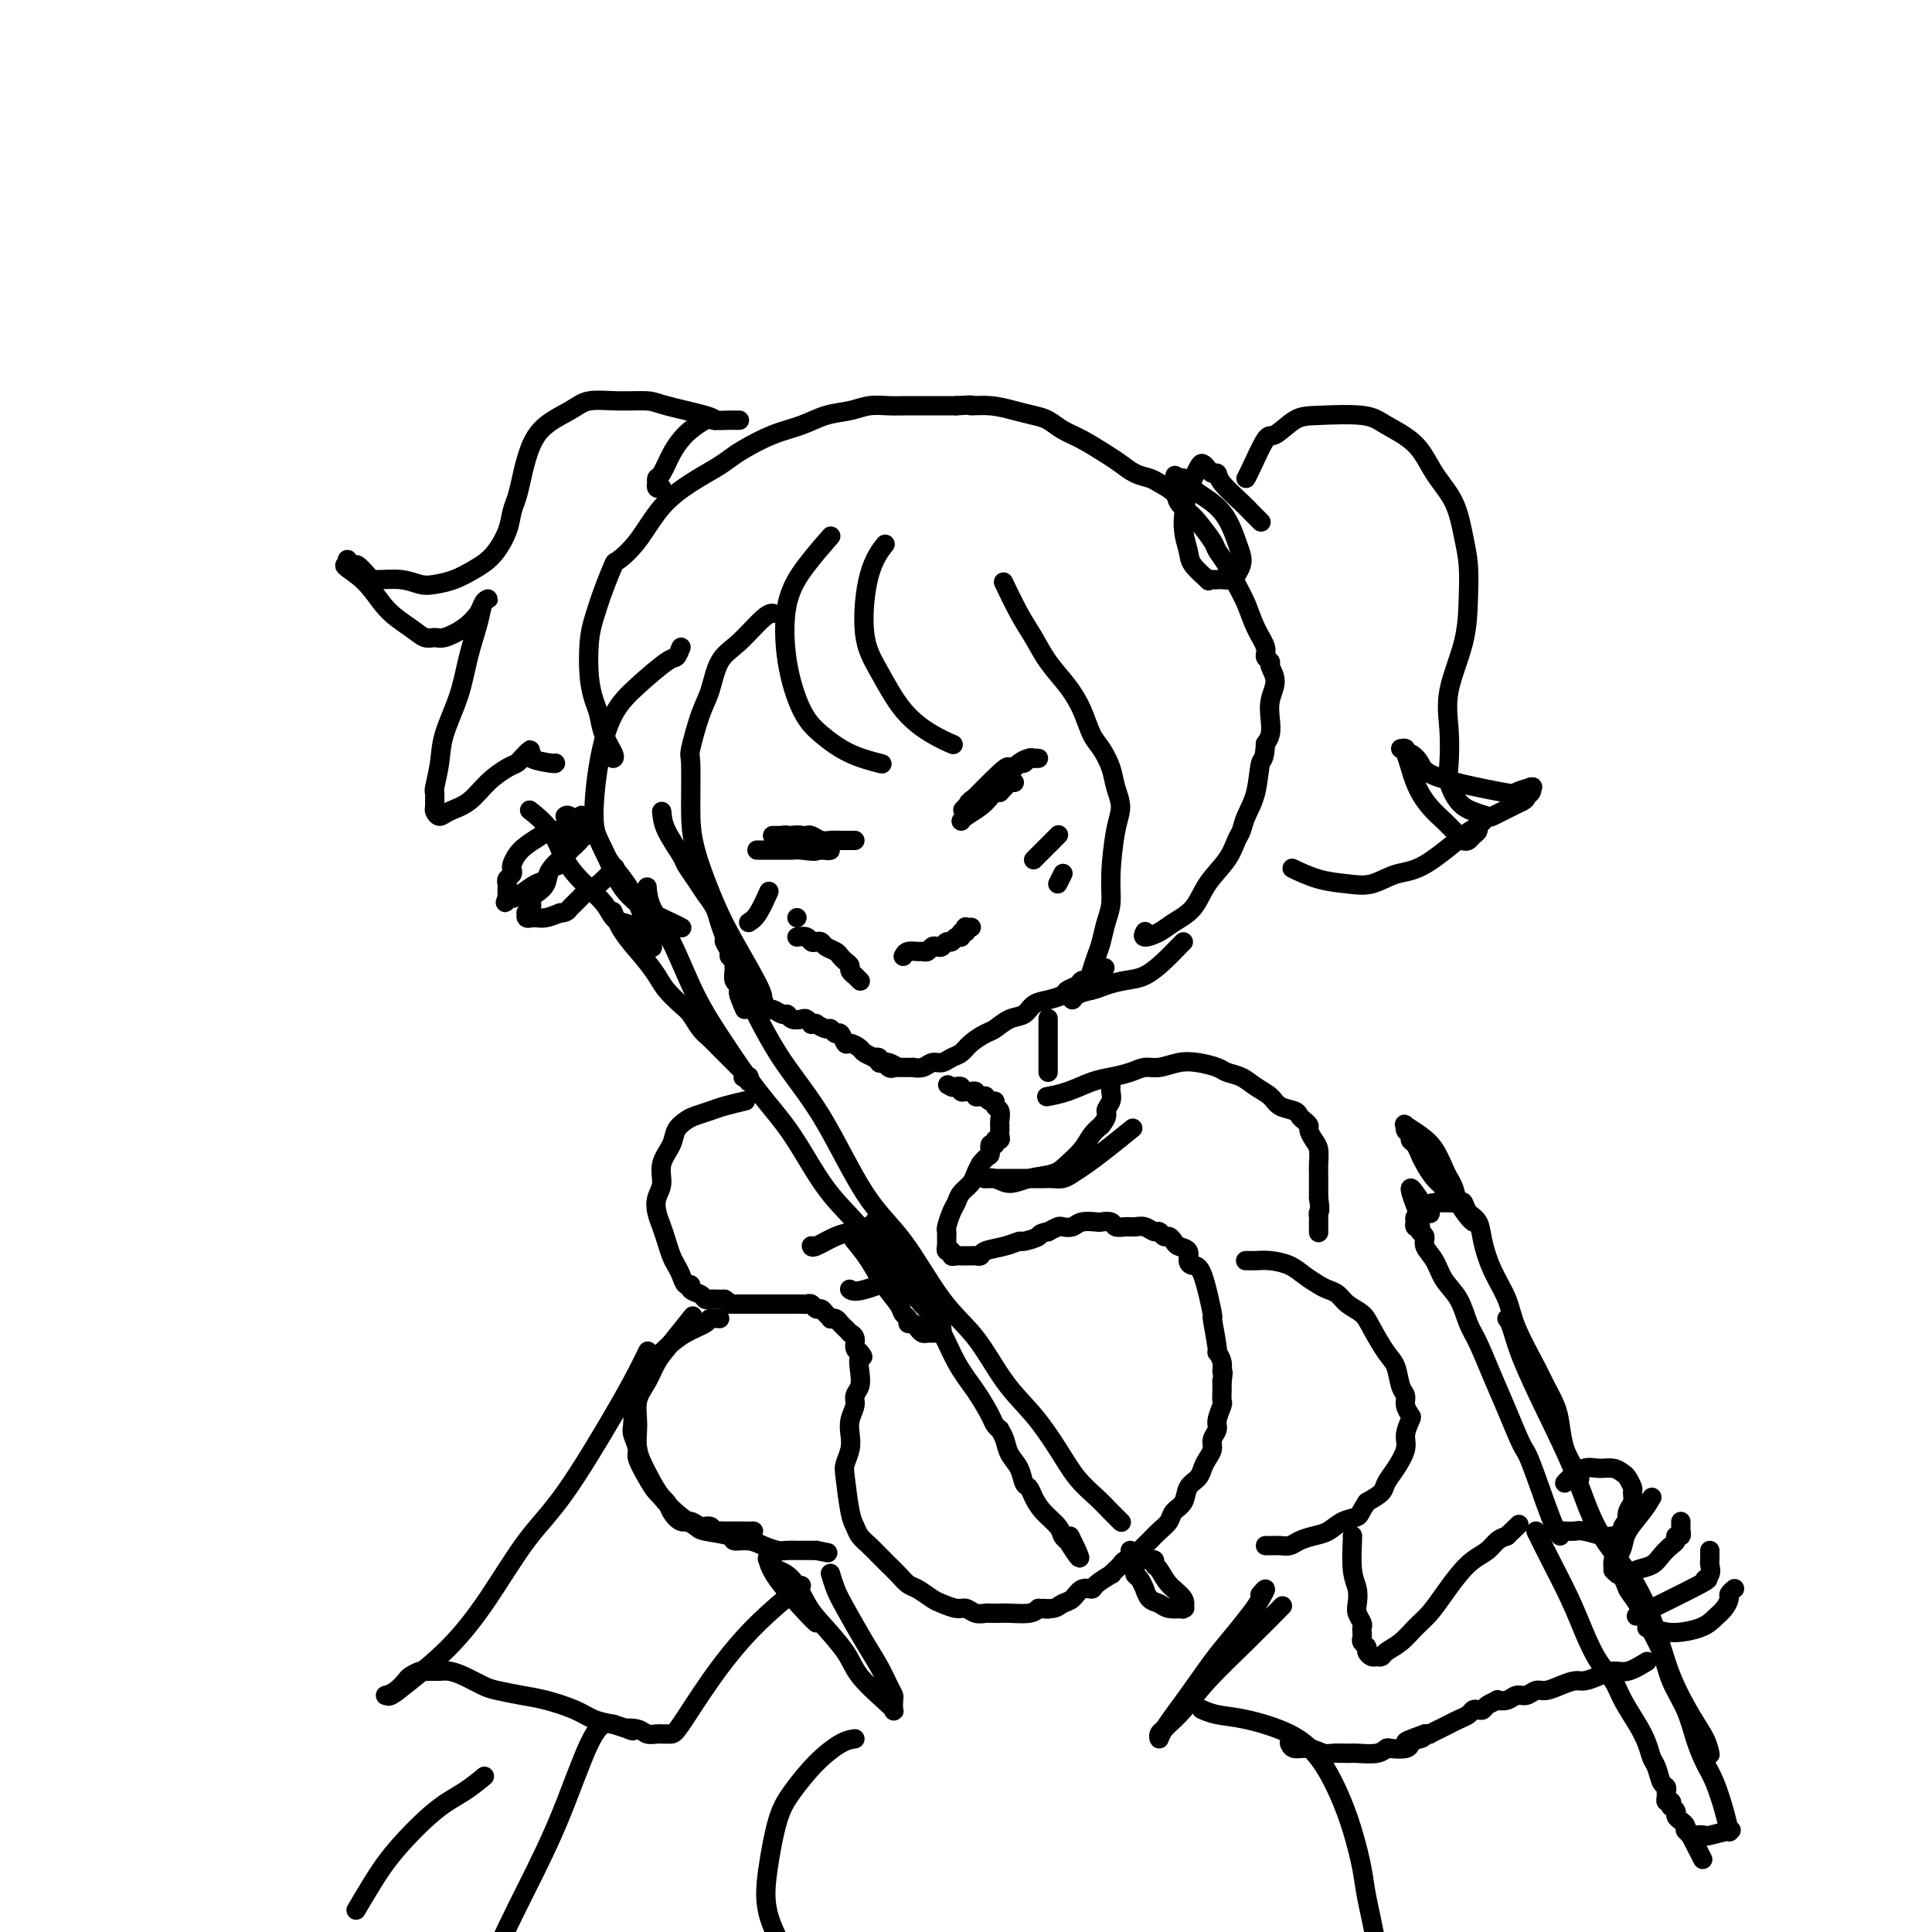 <svg viewBox='0 0 400 400' version='1.1' xmlns='http://www.w3.org/2000/svg' xmlns:xlink='http://www.w3.org/1999/xlink'><g fill='none' stroke='rgb(0,0,0)' stroke-width='4' stroke-linecap='round' stroke-linejoin='round'><path d='M137,168c0.100,1.166 0.201,2.332 1,4c0.799,1.668 2.298,3.839 3,5c0.702,1.161 0.607,1.310 1,2c0.393,0.690 1.272,1.919 2,3c0.728,1.081 1.304,2.015 2,3c0.696,0.985 1.511,2.022 2,3c0.489,0.978 0.652,1.897 1,3c0.348,1.103 0.882,2.389 1,3c0.118,0.611 -0.179,0.545 0,1c0.179,0.455 0.833,1.430 1,2c0.167,0.570 -0.152,0.734 0,1c0.152,0.266 0.777,0.634 1,1c0.223,0.366 0.046,0.729 0,1c-0.046,0.271 0.040,0.451 0,1c-0.040,0.549 -0.207,1.467 0,2c0.207,0.533 0.788,0.683 1,1c0.212,0.317 0.057,0.803 0,1c-0.057,0.197 -0.015,0.104 0,0c0.015,-0.104 0.004,-0.220 0,0c-0.004,0.220 -0.001,0.777 0,1c0.001,0.223 0.001,0.111 0,0'/><path d='M153,206c2.417,5.874 0.458,1.559 0,0c-0.458,-1.559 0.584,-0.361 1,0c0.416,0.361 0.205,-0.115 0,0c-0.205,0.115 -0.406,0.819 0,1c0.406,0.181 1.417,-0.163 2,0c0.583,0.163 0.737,0.832 1,1c0.263,0.168 0.634,-0.166 1,0c0.366,0.166 0.727,0.833 1,1c0.273,0.167 0.458,-0.165 1,0c0.542,0.165 1.440,0.828 2,1c0.560,0.172 0.781,-0.146 1,0c0.219,0.146 0.436,0.757 1,1c0.564,0.243 1.476,0.118 2,0c0.524,-0.118 0.660,-0.229 1,0c0.340,0.229 0.882,0.797 1,1c0.118,0.203 -0.190,0.039 0,0c0.190,-0.039 0.877,0.046 1,0c0.123,-0.046 -0.318,-0.225 0,0c0.318,0.225 1.395,0.853 2,1c0.605,0.147 0.738,-0.186 1,0c0.262,0.186 0.652,0.890 1,1c0.348,0.110 0.655,-0.374 1,0c0.345,0.374 0.727,1.607 1,2c0.273,0.393 0.436,-0.052 1,0c0.564,0.052 1.528,0.601 2,1c0.472,0.399 0.451,0.646 1,1c0.549,0.354 1.666,0.813 2,1c0.334,0.187 -0.117,0.102 0,0c0.117,-0.102 0.801,-0.220 1,0c0.199,0.220 -0.086,0.777 0,1c0.086,0.223 0.543,0.111 1,0'/><path d='M183,220c4.883,2.105 2.092,0.368 1,0c-1.092,-0.368 -0.485,0.633 0,1c0.485,0.367 0.848,0.098 1,0c0.152,-0.098 0.092,-0.026 0,0c-0.092,0.026 -0.216,0.007 0,0c0.216,-0.007 0.774,-0.002 1,0c0.226,0.002 0.121,0.001 0,0c-0.121,-0.001 -0.258,-0.000 0,0c0.258,0.000 0.912,0.001 1,0c0.088,-0.001 -0.391,-0.004 0,0c0.391,0.004 1.652,0.016 2,0c0.348,-0.016 -0.216,-0.060 0,0c0.216,0.060 1.213,0.224 2,0c0.787,-0.224 1.365,-0.836 2,-1c0.635,-0.164 1.329,0.121 2,0c0.671,-0.121 1.320,-0.647 2,-1c0.680,-0.353 1.392,-0.532 2,-1c0.608,-0.468 1.111,-1.223 2,-2c0.889,-0.777 2.163,-1.574 3,-2c0.837,-0.426 1.238,-0.481 2,-1c0.762,-0.519 1.886,-1.501 3,-2c1.114,-0.499 2.220,-0.515 3,-1c0.780,-0.485 1.235,-1.439 2,-2c0.765,-0.561 1.840,-0.729 3,-1c1.160,-0.271 2.405,-0.646 3,-1c0.595,-0.354 0.541,-0.686 1,-1c0.459,-0.314 1.432,-0.610 2,-1c0.568,-0.390 0.730,-0.874 1,-1c0.270,-0.126 0.649,0.107 1,0c0.351,-0.107 0.676,-0.553 1,-1'/><path d='M226,202c4.833,-2.833 2.417,-1.417 0,0'/><path d='M165,194c0.755,-0.112 1.511,-0.223 2,0c0.489,0.223 0.712,0.781 1,1c0.288,0.219 0.640,0.100 1,0c0.360,-0.100 0.726,-0.182 1,0c0.274,0.182 0.456,0.626 1,1c0.544,0.374 1.451,0.677 2,1c0.549,0.323 0.740,0.665 1,1c0.260,0.335 0.591,0.663 1,1c0.409,0.337 0.898,0.682 1,1c0.102,0.318 -0.183,0.607 0,1c0.183,0.393 0.832,0.889 1,1c0.168,0.111 -0.147,-0.162 0,0c0.147,0.162 0.756,0.761 1,1c0.244,0.239 0.122,0.120 0,0'/><path d='M187,198c0.220,-0.425 0.440,-0.850 1,-1c0.560,-0.150 1.459,-0.027 2,0c0.541,0.027 0.722,-0.044 1,0c0.278,0.044 0.652,0.204 1,0c0.348,-0.204 0.671,-0.772 1,-1c0.329,-0.228 0.665,-0.118 1,0c0.335,0.118 0.668,0.243 1,0c0.332,-0.243 0.662,-0.854 1,-1c0.338,-0.146 0.683,0.172 1,0c0.317,-0.172 0.607,-0.834 1,-1c0.393,-0.166 0.889,0.166 1,0c0.111,-0.166 -0.163,-0.829 0,-1c0.163,-0.171 0.762,0.150 1,0c0.238,-0.150 0.116,-0.772 0,-1c-0.116,-0.228 -0.227,-0.061 0,0c0.227,0.061 0.792,0.016 1,0c0.208,-0.016 0.059,-0.005 0,0c-0.059,0.005 -0.030,0.002 0,0'/><path d='M160,173c-0.004,-0.000 -0.008,-0.000 0,0c0.008,0.000 0.029,0.000 0,0c-0.029,-0.000 -0.106,-0.001 0,0c0.106,0.001 0.397,0.004 1,0c0.603,-0.004 1.519,-0.015 2,0c0.481,0.015 0.529,0.057 1,0c0.471,-0.057 1.367,-0.211 2,0c0.633,0.211 1.005,0.789 1,1c-0.005,0.211 -0.386,0.057 0,0c0.386,-0.057 1.539,-0.016 2,0c0.461,0.016 0.231,0.008 0,0'/><path d='M200,167c0.014,-0.015 0.028,-0.029 0,0c-0.028,0.029 -0.099,0.102 0,0c0.099,-0.102 0.369,-0.380 0,0c-0.369,0.380 -1.378,1.418 0,0c1.378,-1.418 5.143,-5.293 7,-7c1.857,-1.707 1.807,-1.246 2,-1c0.193,0.246 0.630,0.276 1,0c0.370,-0.276 0.672,-0.859 1,-1c0.328,-0.141 0.681,0.158 1,0c0.319,-0.158 0.604,-0.774 1,-1c0.396,-0.226 0.903,-0.061 1,0c0.097,0.061 -0.214,0.018 0,0c0.214,-0.018 0.955,-0.012 1,0c0.045,0.012 -0.607,0.031 -1,0c-0.393,-0.031 -0.529,-0.110 -1,0c-0.471,0.110 -1.278,0.411 -2,1c-0.722,0.589 -1.359,1.467 -2,2c-0.641,0.533 -1.285,0.720 -2,1c-0.715,0.280 -1.501,0.652 -2,1c-0.499,0.348 -0.711,0.671 -1,1c-0.289,0.329 -0.654,0.666 -1,1c-0.346,0.334 -0.673,0.667 -1,1'/><path d='M202,165c-1.944,1.404 -1.305,0.912 -1,1c0.305,0.088 0.274,0.754 0,1c-0.274,0.246 -0.793,0.070 -1,0c-0.207,-0.070 -0.104,-0.035 0,0'/><path d='M177,174c-0.244,-0.002 -0.489,-0.004 -1,0c-0.511,0.004 -1.289,0.015 -2,0c-0.711,-0.015 -1.356,-0.057 -2,0c-0.644,0.057 -1.287,0.211 -2,0c-0.713,-0.211 -1.495,-0.789 -2,-1c-0.505,-0.211 -0.731,-0.057 -1,0c-0.269,0.057 -0.579,0.015 -1,0c-0.421,-0.015 -0.954,-0.004 -1,0c-0.046,0.004 0.393,0.001 0,0c-0.393,-0.001 -1.619,-0.001 -2,0c-0.381,0.001 0.081,0.004 0,0c-0.081,-0.004 -0.706,-0.016 -1,0c-0.294,0.016 -0.258,0.061 0,0c0.258,-0.061 0.737,-0.226 1,0c0.263,0.226 0.309,0.844 1,1c0.691,0.156 2.026,-0.151 3,0c0.974,0.151 1.586,0.758 2,1c0.414,0.242 0.628,0.117 1,0c0.372,-0.117 0.900,-0.228 1,0c0.100,0.228 -0.227,0.793 0,1c0.227,0.207 1.009,0.055 1,0c-0.009,-0.055 -0.810,-0.015 -1,0c-0.190,0.015 0.231,0.004 0,0c-0.231,-0.004 -1.116,-0.002 -2,0'/><path d='M169,176c0.343,0.464 -1.800,0.124 -3,0c-1.200,-0.124 -1.456,-0.033 -2,0c-0.544,0.033 -1.375,0.009 -2,0c-0.625,-0.009 -1.044,-0.002 -2,0c-0.956,0.002 -2.450,0.001 -3,0c-0.550,-0.001 -0.157,-0.000 0,0c0.157,0.000 0.079,0.000 0,0'/><path d='M199,170c0.138,-0.249 0.276,-0.498 1,-1c0.724,-0.502 2.036,-1.258 3,-2c0.964,-0.742 1.582,-1.469 2,-2c0.418,-0.531 0.637,-0.864 1,-1c0.363,-0.136 0.872,-0.075 1,0c0.128,0.075 -0.123,0.164 0,0c0.123,-0.164 0.621,-0.580 1,-1c0.379,-0.420 0.641,-0.844 1,-1c0.359,-0.156 0.817,-0.045 1,0c0.183,0.045 0.092,0.022 0,0'/><path d='M214,178c1.044,-1.044 2.089,-2.089 3,-3c0.911,-0.911 1.689,-1.689 2,-2c0.311,-0.311 0.156,-0.156 0,0'/><path d='M219,183c0.417,-0.833 0.833,-1.667 1,-2c0.167,-0.333 0.083,-0.167 0,0'/><path d='M155,191c0.622,-0.400 1.244,-0.800 2,-2c0.756,-1.200 1.644,-3.200 2,-4c0.356,-0.800 0.178,-0.400 0,0'/><path d='M165,190c0.000,0.000 0.000,0.000 0,0c0.000,0.000 0.000,0.000 0,0'/><path d='M141,134c-0.343,0.850 -0.687,1.701 -1,2c-0.313,0.299 -0.597,0.047 -2,1c-1.403,0.953 -3.926,3.111 -6,5c-2.074,1.889 -3.698,3.509 -5,6c-1.302,2.491 -2.281,5.854 -3,10c-0.719,4.146 -1.178,9.075 -1,12c0.178,2.925 0.994,3.845 2,6c1.006,2.155 2.203,5.544 4,8c1.797,2.456 4.193,3.978 6,5c1.807,1.022 3.025,1.544 4,2c0.975,0.456 1.707,0.844 2,1c0.293,0.156 0.146,0.078 0,0'/><path d='M159,209c-0.437,-0.734 -0.873,-1.467 -1,-2c-0.127,-0.533 0.057,-0.864 -1,-3c-1.057,-2.136 -3.355,-6.075 -5,-9c-1.645,-2.925 -2.639,-4.834 -4,-8c-1.361,-3.166 -3.091,-7.589 -4,-11c-0.909,-3.411 -0.998,-5.810 -1,-9c-0.002,-3.190 0.081,-7.172 0,-9c-0.081,-1.828 -0.326,-1.501 0,-3c0.326,-1.499 1.225,-4.822 2,-7c0.775,-2.178 1.427,-3.211 2,-5c0.573,-1.789 1.068,-4.336 2,-6c0.932,-1.664 2.301,-2.446 4,-4c1.699,-1.554 3.727,-3.880 5,-5c1.273,-1.120 1.792,-1.034 2,-1c0.208,0.034 0.104,0.017 0,0'/><path d='M172,111c-1.679,1.922 -3.357,3.843 -5,6c-1.643,2.157 -3.250,4.549 -4,8c-0.750,3.451 -0.641,7.962 0,12c0.641,4.038 1.815,7.604 3,10c1.185,2.396 2.379,3.622 4,5c1.621,1.378 3.667,2.910 6,4c2.333,1.090 4.952,1.740 6,2c1.048,0.260 0.524,0.130 0,0'/><path d='M183,113c0.021,-0.026 0.042,-0.052 0,0c-0.042,0.052 -0.147,0.184 0,0c0.147,-0.184 0.547,-0.682 0,0c-0.547,0.682 -2.041,2.546 -3,6c-0.959,3.454 -1.384,8.498 -1,12c0.384,3.502 1.578,5.460 3,8c1.422,2.540 3.072,5.660 5,8c1.928,2.340 4.135,3.899 6,5c1.865,1.101 3.390,1.743 4,2c0.610,0.257 0.305,0.128 0,0'/><path d='M208,121c0.005,0.011 0.010,0.022 0,0c-0.010,-0.022 -0.036,-0.075 0,0c0.036,0.075 0.133,0.280 0,0c-0.133,-0.280 -0.496,-1.045 0,0c0.496,1.045 1.852,3.898 3,6c1.148,2.102 2.089,3.452 3,5c0.911,1.548 1.791,3.295 3,5c1.209,1.705 2.748,3.369 4,5c1.252,1.631 2.219,3.230 3,5c0.781,1.770 1.377,3.712 2,5c0.623,1.288 1.275,1.922 2,3c0.725,1.078 1.525,2.601 2,4c0.475,1.399 0.626,2.674 1,4c0.374,1.326 0.973,2.703 1,4c0.027,1.297 -0.518,2.514 -1,5c-0.482,2.486 -0.903,6.240 -1,9c-0.097,2.760 0.128,4.525 0,6c-0.128,1.475 -0.610,2.660 -1,4c-0.390,1.340 -0.687,2.835 -1,4c-0.313,1.165 -0.643,2.001 -1,3c-0.357,0.999 -0.740,2.161 -1,3c-0.260,0.839 -0.396,1.354 -1,2c-0.604,0.646 -1.677,1.424 -2,2c-0.323,0.576 0.104,0.950 0,1c-0.104,0.050 -0.739,-0.224 -1,0c-0.261,0.224 -0.147,0.945 0,1c0.147,0.055 0.328,-0.556 1,-1c0.672,-0.444 1.836,-0.722 3,-1'/><path d='M226,205c0.952,-0.172 1.831,-0.603 3,-1c1.169,-0.397 2.629,-0.762 4,-1c1.371,-0.238 2.655,-0.351 4,-1c1.345,-0.649 2.752,-1.834 4,-3c1.248,-1.166 2.336,-2.314 3,-3c0.664,-0.686 0.904,-0.910 1,-1c0.096,-0.090 0.048,-0.045 0,0'/><path d='M127,157c0.015,-0.005 0.029,-0.011 0,0c-0.029,0.011 -0.102,0.037 0,0c0.102,-0.037 0.377,-0.138 0,-1c-0.377,-0.862 -1.408,-2.484 -2,-4c-0.592,-1.516 -0.745,-2.924 -1,-4c-0.255,-1.076 -0.613,-1.819 -1,-3c-0.387,-1.181 -0.804,-2.800 -1,-5c-0.196,-2.200 -0.171,-4.979 0,-7c0.171,-2.021 0.488,-3.283 1,-5c0.512,-1.717 1.219,-3.890 2,-6c0.781,-2.110 1.635,-4.157 2,-5c0.365,-0.843 0.240,-0.480 1,-1c0.760,-0.520 2.406,-1.921 4,-4c1.594,-2.079 3.138,-4.835 5,-7c1.862,-2.165 4.044,-3.739 6,-5c1.956,-1.261 3.688,-2.210 5,-3c1.312,-0.790 2.205,-1.420 3,-2c0.795,-0.580 1.493,-1.111 3,-2c1.507,-0.889 3.823,-2.137 6,-3c2.177,-0.863 4.213,-1.342 6,-2c1.787,-0.658 3.324,-1.497 5,-2c1.676,-0.503 3.491,-0.671 5,-1c1.509,-0.329 2.711,-0.820 4,-1c1.289,-0.180 2.666,-0.048 4,0c1.334,0.048 2.626,0.013 4,0c1.374,-0.013 2.832,-0.003 4,0c1.168,0.003 2.048,0.001 3,0c0.952,-0.001 1.976,-0.000 3,0'/><path d='M198,84c4.680,-0.297 2.881,-0.039 3,0c0.119,0.039 2.156,-0.141 4,0c1.844,0.141 3.496,0.603 5,1c1.504,0.397 2.861,0.729 4,1c1.139,0.271 2.062,0.481 3,1c0.938,0.519 1.892,1.347 3,2c1.108,0.653 2.370,1.131 4,2c1.630,0.869 3.629,2.130 5,3c1.371,0.870 2.115,1.349 3,2c0.885,0.651 1.910,1.472 3,2c1.090,0.528 2.246,0.761 3,1c0.754,0.239 1.107,0.485 2,1c0.893,0.515 2.327,1.300 3,2c0.673,0.700 0.585,1.313 1,2c0.415,0.687 1.333,1.446 2,2c0.667,0.554 1.085,0.903 2,2c0.915,1.097 2.328,2.942 3,4c0.672,1.058 0.602,1.328 1,2c0.398,0.672 1.263,1.745 2,3c0.737,1.255 1.345,2.693 2,4c0.655,1.307 1.357,2.483 2,4c0.643,1.517 1.229,3.375 2,5c0.771,1.625 1.728,3.018 2,4c0.272,0.982 -0.141,1.553 0,2c0.141,0.447 0.836,0.769 1,1c0.164,0.231 -0.204,0.369 0,1c0.204,0.631 0.980,1.755 1,3c0.020,1.245 -0.716,2.612 -1,4c-0.284,1.388 -0.115,2.797 0,4c0.115,1.203 0.176,2.201 0,3c-0.176,0.799 -0.588,1.400 -1,2'/><path d='M262,154c-0.195,3.706 -0.682,2.969 -1,4c-0.318,1.031 -0.468,3.828 -1,6c-0.532,2.172 -1.448,3.717 -2,5c-0.552,1.283 -0.740,2.304 -1,3c-0.260,0.696 -0.590,1.068 -1,2c-0.410,0.932 -0.899,2.424 -2,4c-1.101,1.576 -2.814,3.236 -4,5c-1.186,1.764 -1.845,3.632 -3,5c-1.155,1.368 -2.807,2.237 -4,3c-1.193,0.763 -1.928,1.421 -3,2c-1.072,0.579 -2.481,1.079 -3,1c-0.519,-0.079 -0.148,-0.737 0,-1c0.148,-0.263 0.074,-0.132 0,0'/><path d='M261,108c0.007,0.007 0.013,0.013 0,0c-0.013,-0.013 -0.046,-0.046 0,0c0.046,0.046 0.170,0.171 0,0c-0.170,-0.171 -0.633,-0.638 -1,-1c-0.367,-0.362 -0.637,-0.618 -1,-1c-0.363,-0.382 -0.818,-0.890 -2,-2c-1.182,-1.110 -3.090,-2.823 -4,-4c-0.910,-1.177 -0.820,-1.818 -1,-2c-0.180,-0.182 -0.629,0.094 -1,0c-0.371,-0.094 -0.664,-0.557 -1,-1c-0.336,-0.443 -0.713,-0.866 -1,-1c-0.287,-0.134 -0.483,0.021 -1,1c-0.517,0.979 -1.357,2.781 -2,5c-0.643,2.219 -1.091,4.854 -1,7c0.091,2.146 0.721,3.805 1,5c0.279,1.195 0.208,1.928 1,3c0.792,1.072 2.449,2.483 3,3c0.551,0.517 -0.003,0.139 0,0c0.003,-0.139 0.564,-0.039 1,0c0.436,0.039 0.747,0.019 1,0c0.253,-0.019 0.446,-0.035 1,0c0.554,0.035 1.467,0.122 2,0c0.533,-0.122 0.686,-0.454 1,-1c0.314,-0.546 0.789,-1.304 1,-2c0.211,-0.696 0.159,-1.328 0,-2c-0.159,-0.672 -0.424,-1.385 -1,-3c-0.576,-1.615 -1.464,-4.132 -3,-6c-1.536,-1.868 -3.721,-3.088 -5,-4c-1.279,-0.912 -1.652,-1.515 -2,-2c-0.348,-0.485 -0.671,-0.853 -1,-1c-0.329,-0.147 -0.665,-0.074 -1,0'/><path d='M244,99c-1.400,-1.089 -0.400,-0.311 0,0c0.400,0.311 0.200,0.156 0,0'/><path d='M258,99c-0.002,0.003 -0.005,0.007 0,0c0.005,-0.007 0.016,-0.023 0,0c-0.016,0.023 -0.059,0.087 0,0c0.059,-0.087 0.219,-0.324 1,-2c0.781,-1.676 2.183,-4.790 3,-6c0.817,-1.210 1.048,-0.516 2,-1c0.952,-0.484 2.625,-2.148 4,-3c1.375,-0.852 2.453,-0.893 5,-1c2.547,-0.107 6.562,-0.278 9,0c2.438,0.278 3.297,1.007 5,2c1.703,0.993 4.250,2.252 6,4c1.750,1.748 2.704,3.987 4,6c1.296,2.013 2.935,3.801 4,6c1.065,2.199 1.556,4.809 2,7c0.444,2.191 0.841,3.962 1,6c0.159,2.038 0.082,4.341 0,7c-0.082,2.659 -0.167,5.673 -1,9c-0.833,3.327 -2.414,6.968 -3,10c-0.586,3.032 -0.177,5.456 0,8c0.177,2.544 0.121,5.207 0,7c-0.121,1.793 -0.307,2.716 0,4c0.307,1.284 1.107,2.930 2,4c0.893,1.070 1.877,1.566 3,2c1.123,0.434 2.384,0.807 3,1c0.616,0.193 0.588,0.206 1,0c0.412,-0.206 1.265,-0.632 2,-1c0.735,-0.368 1.353,-0.676 2,-1c0.647,-0.324 1.324,-0.662 2,-1'/><path d='M315,166c1.250,-0.646 0.874,-0.763 1,-1c0.126,-0.237 0.754,-0.596 1,-1c0.246,-0.404 0.109,-0.852 0,-1c-0.109,-0.148 -0.190,0.004 0,0c0.190,-0.004 0.651,-0.164 0,0c-0.651,0.164 -2.416,0.653 -3,1c-0.584,0.347 0.011,0.553 -3,0c-3.011,-0.553 -9.629,-1.865 -13,-3c-3.371,-1.135 -3.496,-2.094 -4,-3c-0.504,-0.906 -1.386,-1.761 -2,-2c-0.614,-0.239 -0.958,0.136 -1,0c-0.042,-0.136 0.218,-0.784 0,-1c-0.218,-0.216 -0.914,0.000 -1,0c-0.086,-0.000 0.439,-0.218 1,1c0.561,1.218 1.158,3.870 2,6c0.842,2.130 1.927,3.737 3,5c1.073,1.263 2.133,2.182 3,3c0.867,0.818 1.541,1.537 2,2c0.459,0.463 0.701,0.671 1,1c0.299,0.329 0.653,0.779 1,1c0.347,0.221 0.685,0.213 1,0c0.315,-0.213 0.607,-0.632 1,-1c0.393,-0.368 0.889,-0.686 1,-1c0.111,-0.314 -0.162,-0.623 0,-1c0.162,-0.377 0.761,-0.822 1,-1c0.239,-0.178 0.120,-0.089 0,0'/><path d='M307,170c0.466,-0.423 -0.370,0.521 -1,1c-0.630,0.479 -1.055,0.493 -3,2c-1.945,1.507 -5.411,4.507 -8,6c-2.589,1.493 -4.302,1.478 -6,2c-1.698,0.522 -3.380,1.579 -5,2c-1.620,0.421 -3.176,0.206 -5,0c-1.824,-0.206 -3.914,-0.402 -6,-1c-2.086,-0.598 -4.167,-1.600 -5,-2c-0.833,-0.400 -0.416,-0.200 0,0'/><path d='M153,87c0.007,-0.000 0.015,-0.000 0,0c-0.015,0.000 -0.052,0.000 0,0c0.052,-0.000 0.195,-0.002 0,0c-0.195,0.002 -0.727,0.007 -1,0c-0.273,-0.007 -0.286,-0.024 -1,0c-0.714,0.024 -2.131,0.091 -3,0c-0.869,-0.091 -1.192,-0.339 -2,0c-0.808,0.339 -2.101,1.267 -3,2c-0.899,0.733 -1.404,1.272 -2,2c-0.596,0.728 -1.284,1.644 -2,3c-0.716,1.356 -1.461,3.152 -2,4c-0.539,0.848 -0.873,0.749 -1,1c-0.127,0.251 -0.048,0.852 0,1c0.048,0.148 0.064,-0.156 0,0c-0.064,0.156 -0.210,0.773 0,1c0.210,0.227 0.774,0.065 1,0c0.226,-0.065 0.113,-0.032 0,0'/><path d='M148,87c0.000,0.000 0.000,0.001 0,0c-0.000,-0.001 -0.000,-0.002 0,0c0.000,0.002 0.001,0.008 0,0c-0.001,-0.008 -0.003,-0.030 0,0c0.003,0.030 0.012,0.114 0,0c-0.012,-0.114 -0.044,-0.424 -2,-1c-1.956,-0.576 -5.837,-1.417 -8,-2c-2.163,-0.583 -2.610,-0.906 -4,-1c-1.390,-0.094 -3.724,0.043 -6,0c-2.276,-0.043 -4.494,-0.266 -6,0c-1.506,0.266 -2.301,1.023 -4,2c-1.699,0.977 -4.301,2.175 -6,4c-1.699,1.825 -2.495,4.275 -3,6c-0.505,1.725 -0.718,2.723 -1,4c-0.282,1.277 -0.634,2.831 -1,4c-0.366,1.169 -0.747,1.952 -1,3c-0.253,1.048 -0.378,2.361 -1,4c-0.622,1.639 -1.741,3.603 -3,5c-1.259,1.397 -2.659,2.227 -4,3c-1.341,0.773 -2.621,1.490 -4,2c-1.379,0.510 -2.855,0.815 -4,1c-1.145,0.185 -1.960,0.252 -3,0c-1.040,-0.252 -2.306,-0.823 -4,-1c-1.694,-0.177 -3.817,0.040 -5,0c-1.183,-0.040 -1.427,-0.337 -2,-1c-0.573,-0.663 -1.474,-1.691 -2,-2c-0.526,-0.309 -0.677,0.103 -1,0c-0.323,-0.103 -0.818,-0.720 -1,-1c-0.182,-0.280 -0.052,-0.223 0,0c0.052,0.223 0.026,0.611 0,1'/><path d='M72,117c-1.874,-0.247 0.940,1.135 3,3c2.060,1.865 3.365,4.214 5,6c1.635,1.786 3.599,3.009 5,4c1.401,0.991 2.239,1.748 3,2c0.761,0.252 1.447,-0.002 2,0c0.553,0.002 0.975,0.260 2,0c1.025,-0.260 2.654,-1.037 4,-2c1.346,-0.963 2.410,-2.113 3,-3c0.590,-0.887 0.706,-1.510 1,-2c0.294,-0.490 0.766,-0.847 1,-1c0.234,-0.153 0.230,-0.102 0,0c-0.230,0.102 -0.685,0.255 -1,1c-0.315,0.745 -0.490,2.080 -1,4c-0.510,1.920 -1.356,4.423 -2,7c-0.644,2.577 -1.087,5.226 -2,8c-0.913,2.774 -2.297,5.673 -3,8c-0.703,2.327 -0.724,4.080 -1,6c-0.276,1.920 -0.807,4.005 -1,5c-0.193,0.995 -0.049,0.898 0,1c0.049,0.102 0.003,0.403 0,1c-0.003,0.597 0.035,1.490 0,2c-0.035,0.510 -0.145,0.636 0,1c0.145,0.364 0.546,0.966 1,1c0.454,0.034 0.962,-0.502 2,-1c1.038,-0.498 2.607,-0.960 4,-2c1.393,-1.040 2.611,-2.660 4,-4c1.389,-1.340 2.950,-2.400 4,-3c1.050,-0.600 1.590,-0.738 2,-1c0.410,-0.262 0.688,-0.646 1,-1c0.312,-0.354 0.656,-0.677 1,-1'/><path d='M109,156c1.779,-1.535 0.228,-0.373 0,0c-0.228,0.373 0.867,-0.044 1,0c0.133,0.044 -0.696,0.548 0,1c0.696,0.452 2.918,0.853 4,1c1.082,0.147 1.023,0.042 1,0c-0.023,-0.042 -0.012,-0.021 0,0'/><path d='M121,173c-0.046,-0.030 -0.091,-0.061 0,0c0.091,0.061 0.320,0.212 0,0c-0.320,-0.212 -1.187,-0.787 -2,-1c-0.813,-0.213 -1.572,-0.065 -2,0c-0.428,0.065 -0.524,0.048 -1,0c-0.476,-0.048 -1.333,-0.125 -2,0c-0.667,0.125 -1.146,0.453 -2,1c-0.854,0.547 -2.084,1.312 -3,2c-0.916,0.688 -1.517,1.298 -2,2c-0.483,0.702 -0.847,1.497 -1,2c-0.153,0.503 -0.093,0.713 0,1c0.093,0.287 0.221,0.650 0,1c-0.221,0.350 -0.791,0.686 -1,1c-0.209,0.314 -0.056,0.605 0,1c0.056,0.395 0.015,0.894 0,1c-0.015,0.106 -0.004,-0.182 0,0c0.004,0.182 0.001,0.833 0,1c-0.001,0.167 -0.000,-0.151 0,0c0.000,0.151 0.000,0.773 0,1c-0.000,0.227 -0.000,0.061 0,0c0.000,-0.061 0.000,-0.017 0,0c-0.000,0.017 -0.000,0.009 0,0'/><path d='M105,186c-0.658,1.694 -0.303,0.427 0,0c0.303,-0.427 0.552,-0.016 1,0c0.448,0.016 1.093,-0.363 2,-1c0.907,-0.637 2.075,-1.533 3,-2c0.925,-0.467 1.606,-0.506 2,-1c0.394,-0.494 0.501,-1.441 1,-2c0.499,-0.559 1.391,-0.728 2,-1c0.609,-0.272 0.934,-0.646 1,-1c0.066,-0.354 -0.127,-0.687 0,-1c0.127,-0.313 0.574,-0.606 1,-1c0.426,-0.394 0.829,-0.888 1,-1c0.171,-0.112 0.108,0.157 0,0c-0.108,-0.157 -0.260,-0.741 0,-1c0.260,-0.259 0.933,-0.193 1,0c0.067,0.193 -0.472,0.514 -1,1c-0.528,0.486 -1.046,1.137 -2,2c-0.954,0.863 -2.346,1.936 -3,3c-0.654,1.064 -0.571,2.117 -1,3c-0.429,0.883 -1.368,1.594 -2,2c-0.632,0.406 -0.955,0.505 -1,1c-0.045,0.495 0.188,1.387 0,2c-0.188,0.613 -0.797,0.949 -1,1c-0.203,0.051 0.001,-0.183 0,0c-0.001,0.183 -0.205,0.782 0,1c0.205,0.218 0.820,0.056 1,0c0.180,-0.056 -0.076,-0.005 0,0c0.076,0.005 0.482,-0.037 1,0c0.518,0.037 1.148,0.153 2,0c0.852,-0.153 1.926,-0.577 3,-1'/><path d='M116,189c1.287,0.018 1.505,-0.437 2,-1c0.495,-0.563 1.268,-1.234 2,-2c0.732,-0.766 1.423,-1.628 2,-2c0.577,-0.372 1.040,-0.254 2,-1c0.960,-0.746 2.417,-2.356 3,-3c0.583,-0.644 0.291,-0.322 0,0'/><path d='M110,168c0.104,0.082 0.207,0.163 0,0c-0.207,-0.163 -0.725,-0.571 0,0c0.725,0.571 2.694,2.121 4,4c1.306,1.879 1.949,4.086 3,6c1.051,1.914 2.509,3.534 4,5c1.491,1.466 3.016,2.779 4,4c0.984,1.221 1.426,2.350 2,3c0.574,0.650 1.281,0.819 2,1c0.719,0.181 1.451,0.373 2,1c0.549,0.627 0.917,1.689 1,2c0.083,0.311 -0.117,-0.127 0,0c0.117,0.127 0.553,0.820 1,1c0.447,0.180 0.905,-0.155 1,0c0.095,0.155 -0.173,0.798 0,1c0.173,0.202 0.787,-0.037 1,0c0.213,0.037 0.024,0.352 0,0c-0.024,-0.352 0.117,-1.370 0,-2c-0.117,-0.630 -0.493,-0.872 -1,-2c-0.507,-1.128 -1.144,-3.142 -2,-5c-0.856,-1.858 -1.931,-3.559 -3,-5c-1.069,-1.441 -2.132,-2.623 -3,-4c-0.868,-1.377 -1.541,-2.948 -2,-4c-0.459,-1.052 -0.702,-1.586 -1,-2c-0.298,-0.414 -0.649,-0.707 -1,-1'/><path d='M122,171c-2.050,-3.879 -1.674,-1.575 -2,-1c-0.326,0.575 -1.356,-0.578 -2,-1c-0.644,-0.422 -0.904,-0.114 -1,0c-0.096,0.114 -0.027,0.032 0,0c0.027,-0.032 0.014,-0.016 0,0'/><path d='M127,189c0.034,0.088 0.068,0.176 0,0c-0.068,-0.176 -0.238,-0.617 0,0c0.238,0.617 0.882,2.291 2,4c1.118,1.709 2.708,3.454 4,5c1.292,1.546 2.285,2.893 3,4c0.715,1.107 1.150,1.973 2,3c0.850,1.027 2.114,2.214 3,3c0.886,0.786 1.393,1.170 2,2c0.607,0.830 1.314,2.106 2,3c0.686,0.894 1.351,1.406 2,2c0.649,0.594 1.283,1.269 2,2c0.717,0.731 1.516,1.519 2,2c0.484,0.481 0.652,0.654 1,1c0.348,0.346 0.877,0.863 1,1c0.123,0.137 -0.159,-0.107 0,0c0.159,0.107 0.761,0.563 1,1c0.239,0.437 0.117,0.853 0,1c-0.117,0.147 -0.227,0.026 0,0c0.227,-0.026 0.793,0.045 1,0c0.207,-0.045 0.056,-0.204 0,0c-0.056,0.204 -0.016,0.773 0,1c0.016,0.227 0.008,0.114 0,0'/><path d='M154,228c-0.103,0.024 -0.205,0.048 0,0c0.205,-0.048 0.719,-0.168 0,0c-0.719,0.168 -2.669,0.625 -4,1c-1.331,0.375 -2.043,0.669 -3,1c-0.957,0.331 -2.159,0.699 -3,1c-0.841,0.301 -1.321,0.534 -2,1c-0.679,0.466 -1.559,1.163 -2,2c-0.441,0.837 -0.445,1.813 -1,3c-0.555,1.187 -1.662,2.586 -2,4c-0.338,1.414 0.095,2.843 0,4c-0.095,1.157 -0.716,2.043 -1,3c-0.284,0.957 -0.231,1.986 0,3c0.231,1.014 0.639,2.014 1,3c0.361,0.986 0.674,1.956 1,3c0.326,1.044 0.666,2.160 1,3c0.334,0.840 0.662,1.405 1,2c0.338,0.595 0.686,1.220 1,2c0.314,0.780 0.595,1.715 1,2c0.405,0.285 0.934,-0.081 1,0c0.066,0.081 -0.329,0.610 0,1c0.329,0.390 1.384,0.640 2,1c0.616,0.360 0.794,0.828 1,1c0.206,0.172 0.440,0.046 1,0c0.560,-0.046 1.446,-0.013 2,0c0.554,0.013 0.777,0.007 1,0'/><path d='M150,269c1.587,1.000 1.054,1.000 1,1c-0.054,0.000 0.370,0.000 1,0c0.630,-0.000 1.464,-0.000 2,0c0.536,0.000 0.774,0.000 1,0c0.226,-0.000 0.442,-0.000 1,0c0.558,0.000 1.459,0.000 2,0c0.541,-0.000 0.722,-0.000 1,0c0.278,0.000 0.651,0.000 1,0c0.349,-0.000 0.672,-0.000 1,0c0.328,0.000 0.662,0.000 1,0c0.338,-0.000 0.682,-0.000 1,0c0.318,0.000 0.610,0.000 1,0c0.390,-0.000 0.878,-0.001 1,0c0.122,0.001 -0.122,0.004 0,0c0.122,-0.004 0.610,-0.016 1,0c0.390,0.016 0.682,0.060 1,0c0.318,-0.060 0.664,-0.222 1,0c0.336,0.222 0.664,0.830 1,1c0.336,0.170 0.682,-0.099 1,0c0.318,0.099 0.610,0.565 1,1c0.390,0.435 0.879,0.839 1,1c0.121,0.161 -0.126,0.081 0,0c0.126,-0.081 0.626,-0.161 1,0c0.374,0.161 0.621,0.565 1,1c0.379,0.435 0.890,0.903 1,1c0.110,0.097 -0.182,-0.178 0,0c0.182,0.178 0.836,0.807 1,1c0.164,0.193 -0.162,-0.051 0,0c0.162,0.051 0.813,0.398 1,1c0.187,0.602 -0.089,1.458 0,2c0.089,0.542 0.545,0.771 1,1'/><path d='M178,280c1.242,1.478 0.348,0.674 0,1c-0.348,0.326 -0.149,1.781 0,3c0.149,1.219 0.250,2.202 0,3c-0.250,0.798 -0.851,1.410 -1,2c-0.149,0.590 0.153,1.159 0,2c-0.153,0.841 -0.760,1.953 -1,3c-0.240,1.047 -0.114,2.027 0,3c0.114,0.973 0.216,1.937 0,3c-0.216,1.063 -0.749,2.224 -1,3c-0.251,0.776 -0.219,1.166 0,3c0.219,1.834 0.625,5.110 1,7c0.375,1.890 0.719,2.393 1,3c0.281,0.607 0.498,1.317 1,2c0.502,0.683 1.290,1.339 2,2c0.710,0.661 1.344,1.328 2,2c0.656,0.672 1.335,1.350 2,2c0.665,0.650 1.318,1.273 2,2c0.682,0.727 1.394,1.558 2,2c0.606,0.442 1.107,0.496 2,1c0.893,0.504 2.178,1.459 3,2c0.822,0.541 1.180,0.667 2,1c0.820,0.333 2.103,0.874 3,1c0.897,0.126 1.410,-0.162 2,0c0.590,0.162 1.258,0.775 2,1c0.742,0.225 1.557,0.061 2,0c0.443,-0.061 0.514,-0.019 1,0c0.486,0.019 1.388,0.015 2,0c0.612,-0.015 0.934,-0.043 2,0c1.066,0.043 2.876,0.155 4,0c1.124,-0.155 1.562,-0.578 2,-1'/><path d='M215,333c3.534,0.295 1.369,0.033 1,0c-0.369,-0.033 1.057,0.163 2,0c0.943,-0.163 1.402,-0.686 2,-1c0.598,-0.314 1.335,-0.417 2,-1c0.665,-0.583 1.260,-1.644 2,-2c0.740,-0.356 1.627,-0.007 2,0c0.373,0.007 0.233,-0.327 1,-1c0.767,-0.673 2.442,-1.686 3,-2c0.558,-0.314 -0.001,0.070 0,0c0.001,-0.070 0.563,-0.595 1,-1c0.437,-0.405 0.750,-0.689 1,-1c0.250,-0.311 0.437,-0.650 1,-1c0.563,-0.350 1.503,-0.713 2,-1c0.497,-0.287 0.552,-0.500 1,-1c0.448,-0.500 1.290,-1.288 2,-2c0.710,-0.712 1.288,-1.349 2,-2c0.712,-0.651 1.556,-1.315 2,-2c0.444,-0.685 0.486,-1.391 1,-2c0.514,-0.609 1.499,-1.122 2,-2c0.501,-0.878 0.516,-2.122 1,-3c0.484,-0.878 1.435,-1.390 2,-2c0.565,-0.610 0.744,-1.319 1,-2c0.256,-0.681 0.589,-1.336 1,-2c0.411,-0.664 0.898,-1.337 1,-2c0.102,-0.663 -0.183,-1.314 0,-2c0.183,-0.686 0.834,-1.405 1,-2c0.166,-0.595 -0.152,-1.066 0,-2c0.152,-0.934 0.773,-2.333 1,-3c0.227,-0.667 0.061,-0.603 0,-1c-0.061,-0.397 -0.017,-1.256 0,-2c0.017,-0.744 0.009,-1.372 0,-2'/><path d='M253,286c0.447,-2.842 0.063,-1.948 0,-2c-0.063,-0.052 0.195,-1.050 0,-2c-0.195,-0.950 -0.843,-1.852 -1,-2c-0.157,-0.148 0.176,0.458 0,-1c-0.176,-1.458 -0.860,-4.981 -1,-6c-0.140,-1.019 0.266,0.466 0,-1c-0.266,-1.466 -1.202,-5.884 -2,-8c-0.798,-2.116 -1.457,-1.929 -2,-2c-0.543,-0.071 -0.972,-0.401 -1,-1c-0.028,-0.599 0.343,-1.466 0,-2c-0.343,-0.534 -1.402,-0.736 -2,-1c-0.598,-0.264 -0.737,-0.592 -1,-1c-0.263,-0.408 -0.651,-0.898 -1,-1c-0.349,-0.102 -0.660,0.183 -1,0c-0.340,-0.183 -0.710,-0.834 -1,-1c-0.290,-0.166 -0.502,0.153 -1,0c-0.498,-0.153 -1.284,-0.777 -2,-1c-0.716,-0.223 -1.362,-0.046 -2,0c-0.638,0.046 -1.268,-0.040 -2,0c-0.732,0.040 -1.565,0.206 -2,0c-0.435,-0.206 -0.472,-0.783 -1,-1c-0.528,-0.217 -1.546,-0.072 -2,0c-0.454,0.072 -0.345,0.071 -1,0c-0.655,-0.071 -2.076,-0.212 -3,0c-0.924,0.212 -1.351,0.779 -2,1c-0.649,0.221 -1.521,0.098 -2,0c-0.479,-0.098 -0.565,-0.171 -1,0c-0.435,0.171 -1.217,0.585 -2,1'/><path d='M217,255c-2.290,0.472 -1.514,0.651 -2,1c-0.486,0.349 -2.235,0.868 -3,1c-0.765,0.132 -0.548,-0.122 -1,0c-0.452,0.122 -1.574,0.621 -3,1c-1.426,0.379 -3.155,0.637 -4,1c-0.845,0.363 -0.805,0.829 -1,1c-0.195,0.171 -0.626,0.046 -1,0c-0.374,-0.046 -0.691,-0.013 -1,0c-0.309,0.013 -0.609,0.004 -1,0c-0.391,-0.004 -0.874,-0.005 -1,0c-0.126,0.005 0.106,0.016 0,0c-0.106,-0.016 -0.550,-0.061 -1,0c-0.450,0.061 -0.905,0.226 -1,0c-0.095,-0.226 0.171,-0.844 0,-1c-0.171,-0.156 -0.778,0.151 -1,0c-0.222,-0.151 -0.060,-0.761 0,-1c0.060,-0.239 0.016,-0.106 0,0c-0.016,0.106 -0.005,0.185 0,0c0.005,-0.185 0.004,-0.634 0,-1c-0.004,-0.366 -0.012,-0.650 0,-1c0.012,-0.350 0.044,-0.765 0,-1c-0.044,-0.235 -0.163,-0.289 0,-1c0.163,-0.711 0.607,-2.077 1,-3c0.393,-0.923 0.735,-1.402 1,-2c0.265,-0.598 0.452,-1.315 1,-2c0.548,-0.685 1.455,-1.338 2,-2c0.545,-0.662 0.727,-1.332 1,-2c0.273,-0.668 0.636,-1.334 1,-2'/><path d='M203,241c1.399,-1.874 1.895,-1.559 2,-2c0.105,-0.441 -0.182,-1.638 0,-2c0.182,-0.362 0.833,0.109 1,0c0.167,-0.109 -0.152,-0.800 0,-1c0.152,-0.200 0.773,0.091 1,0c0.227,-0.091 0.061,-0.564 0,-1c-0.061,-0.436 -0.016,-0.834 0,-1c0.016,-0.166 0.004,-0.099 0,0c-0.004,0.099 -0.000,0.230 0,0c0.000,-0.230 -0.004,-0.821 0,-1c0.004,-0.179 0.016,0.053 0,0c-0.016,-0.053 -0.060,-0.391 0,-1c0.060,-0.609 0.222,-1.487 0,-2c-0.222,-0.513 -0.829,-0.659 -1,-1c-0.171,-0.341 0.095,-0.876 0,-1c-0.095,-0.124 -0.551,0.164 -1,0c-0.449,-0.164 -0.890,-0.780 -1,-1c-0.110,-0.220 0.111,-0.045 0,0c-0.111,0.045 -0.554,-0.041 -1,0c-0.446,0.041 -0.894,0.208 -1,0c-0.106,-0.208 0.130,-0.792 0,-1c-0.130,-0.208 -0.627,-0.042 -1,0c-0.373,0.042 -0.621,-0.041 -1,0c-0.379,0.041 -0.890,0.207 -1,0c-0.110,-0.207 0.180,-0.788 0,-1c-0.180,-0.212 -0.832,-0.057 -1,0c-0.168,0.057 0.147,0.015 0,0c-0.147,-0.015 -0.756,-0.004 -1,0c-0.244,0.004 -0.122,0.002 0,0'/><path d='M197,225c-1.548,-0.774 -0.417,-0.208 0,0c0.417,0.208 0.119,0.060 0,0c-0.119,-0.060 -0.060,-0.030 0,0'/><path d='M177,257c0.073,0.088 0.146,0.177 0,0c-0.146,-0.177 -0.509,-0.619 0,0c0.509,0.619 1.892,2.298 3,4c1.108,1.702 1.942,3.427 3,5c1.058,1.573 2.339,2.995 3,4c0.661,1.005 0.702,1.593 1,2c0.298,0.407 0.853,0.635 1,1c0.147,0.365 -0.115,0.868 0,1c0.115,0.132 0.608,-0.108 1,0c0.392,0.108 0.682,0.565 1,1c0.318,0.435 0.663,0.848 1,1c0.337,0.152 0.664,0.041 1,0c0.336,-0.041 0.679,-0.014 1,0c0.321,0.014 0.621,0.013 1,0c0.379,-0.013 0.838,-0.039 1,0c0.162,0.039 0.028,0.145 0,0c-0.028,-0.145 0.051,-0.539 0,-1c-0.051,-0.461 -0.234,-0.988 -1,-2c-0.766,-1.012 -2.117,-2.510 -3,-4c-0.883,-1.490 -1.297,-2.972 -2,-4c-0.703,-1.028 -1.694,-1.603 -2,-2c-0.306,-0.397 0.073,-0.618 0,-1c-0.073,-0.382 -0.597,-0.927 -1,-1c-0.403,-0.073 -0.685,0.327 -1,0c-0.315,-0.327 -0.661,-1.379 -1,-2c-0.339,-0.621 -0.669,-0.810 -1,-1'/><path d='M183,258c-1.785,-3.023 -1.249,-1.581 -1,-1c0.249,0.581 0.211,0.300 0,0c-0.211,-0.300 -0.595,-0.619 -1,-1c-0.405,-0.381 -0.830,-0.823 -1,-1c-0.170,-0.177 -0.085,-0.088 0,0'/><path d='M134,184c-0.023,-0.313 -0.045,-0.626 0,0c0.045,0.626 0.159,2.191 1,4c0.841,1.809 2.411,3.861 4,7c1.589,3.139 3.199,7.366 5,11c1.801,3.634 3.793,6.674 6,10c2.207,3.326 4.629,6.936 7,10c2.371,3.064 4.692,5.581 7,9c2.308,3.419 4.602,7.741 7,11c2.398,3.259 4.899,5.456 7,8c2.101,2.544 3.800,5.435 5,7c1.200,1.565 1.899,1.803 3,3c1.101,1.197 2.603,3.353 4,5c1.397,1.647 2.689,2.784 4,5c1.311,2.216 2.643,5.512 4,8c1.357,2.488 2.741,4.168 4,6c1.259,1.832 2.393,3.817 3,5c0.607,1.183 0.686,1.566 1,2c0.314,0.434 0.861,0.920 1,1c0.139,0.080 -0.132,-0.245 0,0c0.132,0.245 0.665,1.059 1,2c0.335,0.941 0.470,2.009 1,3c0.530,0.991 1.453,1.906 2,3c0.547,1.094 0.717,2.365 1,3c0.283,0.635 0.678,0.632 1,1c0.322,0.368 0.573,1.107 1,2c0.427,0.893 1.032,1.940 2,3c0.968,1.060 2.299,2.131 3,3c0.701,0.869 0.772,1.534 1,2c0.228,0.466 0.614,0.733 1,1'/><path d='M221,319c4.405,6.964 1.917,1.875 1,0c-0.917,-1.875 -0.262,-0.536 0,0c0.262,0.536 0.131,0.268 0,0'/><path d='M152,202c-0.005,-0.001 -0.010,-0.003 0,0c0.010,0.003 0.036,0.010 0,0c-0.036,-0.010 -0.133,-0.038 0,0c0.133,0.038 0.497,0.141 2,3c1.503,2.859 4.147,8.472 7,13c2.853,4.528 5.917,7.971 9,13c3.083,5.029 6.185,11.645 9,16c2.815,4.355 5.343,6.448 8,10c2.657,3.552 5.442,8.563 8,12c2.558,3.437 4.890,5.301 7,8c2.110,2.699 4.000,6.235 6,9c2.000,2.765 4.111,4.761 6,7c1.889,2.239 3.557,4.723 5,7c1.443,2.277 2.660,4.348 4,6c1.340,1.652 2.802,2.886 4,4c1.198,1.114 2.130,2.108 3,3c0.870,0.892 1.677,1.684 2,2c0.323,0.316 0.161,0.158 0,0'/><path d='M168,258c-0.013,-0.055 -0.026,-0.110 0,0c0.026,0.110 0.090,0.384 1,0c0.910,-0.384 2.664,-1.427 4,-2c1.336,-0.573 2.253,-0.676 3,-1c0.747,-0.324 1.324,-0.870 2,-1c0.676,-0.130 1.451,0.157 2,0c0.549,-0.157 0.871,-0.759 1,-1c0.129,-0.241 0.064,-0.120 0,0'/><path d='M176,267c0.027,0.024 0.054,0.048 0,0c-0.054,-0.048 -0.190,-0.167 0,0c0.190,0.167 0.705,0.622 3,0c2.295,-0.622 6.370,-2.321 8,-3c1.630,-0.679 0.815,-0.340 0,0'/><path d='M234,321c0.424,0.755 0.848,1.510 1,2c0.152,0.490 0.030,0.714 0,1c-0.030,0.286 0.030,0.635 0,1c-0.030,0.365 -0.149,0.746 0,1c0.149,0.254 0.568,0.383 1,1c0.432,0.617 0.877,1.724 1,2c0.123,0.276 -0.075,-0.280 0,0c0.075,0.280 0.423,1.395 1,2c0.577,0.605 1.383,0.699 2,1c0.617,0.301 1.043,0.807 2,1c0.957,0.193 2.443,0.071 3,0c0.557,-0.071 0.185,-0.093 0,0c-0.185,0.093 -0.183,0.299 0,0c0.183,-0.299 0.548,-1.103 0,-2c-0.548,-0.897 -2.007,-1.886 -3,-3c-0.993,-1.114 -1.520,-2.351 -2,-3c-0.480,-0.649 -0.913,-0.710 -1,-1c-0.087,-0.290 0.173,-0.810 0,-1c-0.173,-0.190 -0.777,-0.051 -1,0c-0.223,0.051 -0.064,0.015 0,0c0.064,-0.015 0.032,-0.007 0,0'/><path d='M149,273c-0.827,-0.071 -1.653,-0.142 -2,0c-0.347,0.142 -0.214,0.499 -1,1c-0.786,0.501 -2.491,1.148 -4,2c-1.509,0.852 -2.821,1.910 -4,3c-1.179,1.090 -2.225,2.211 -3,3c-0.775,0.789 -1.281,1.246 -2,2c-0.719,0.754 -1.653,1.806 -2,3c-0.347,1.194 -0.109,2.531 0,4c0.109,1.469 0.088,3.072 0,4c-0.088,0.928 -0.242,1.183 0,2c0.242,0.817 0.881,2.197 1,3c0.119,0.803 -0.281,1.030 0,2c0.281,0.970 1.244,2.685 2,4c0.756,1.315 1.305,2.232 2,3c0.695,0.768 1.537,1.387 2,2c0.463,0.613 0.548,1.221 1,2c0.452,0.779 1.273,1.729 2,2c0.727,0.271 1.361,-0.138 2,0c0.639,0.138 1.285,0.821 2,1c0.715,0.179 1.501,-0.148 2,0c0.499,0.148 0.711,0.772 1,1c0.289,0.228 0.655,0.061 1,0c0.345,-0.061 0.670,-0.016 1,0c0.330,0.016 0.666,0.004 1,0c0.334,-0.004 0.667,-0.001 1,0c0.333,0.001 0.667,0.000 1,0c0.333,-0.000 0.667,-0.000 1,0'/><path d='M154,317c2.254,0.309 1.388,0.083 1,0c-0.388,-0.083 -0.297,-0.022 0,0c0.297,0.022 0.799,0.006 1,0c0.201,-0.006 0.100,-0.003 0,0'/><path d='M258,261c-0.100,0.001 -0.200,0.003 0,0c0.200,-0.003 0.700,-0.009 1,0c0.300,0.009 0.402,0.034 1,0c0.598,-0.034 1.693,-0.125 3,0c1.307,0.125 2.826,0.466 4,1c1.174,0.534 2.004,1.259 3,2c0.996,0.741 2.158,1.497 3,2c0.842,0.503 1.365,0.755 2,1c0.635,0.245 1.381,0.485 2,1c0.619,0.515 1.111,1.305 2,2c0.889,0.695 2.174,1.296 3,2c0.826,0.704 1.192,1.511 2,3c0.808,1.489 2.058,3.658 3,5c0.942,1.342 1.576,1.855 2,3c0.424,1.145 0.636,2.921 1,4c0.364,1.079 0.878,1.461 1,2c0.122,0.539 -0.148,1.234 0,2c0.148,0.766 0.713,1.601 1,2c0.287,0.399 0.294,0.362 0,1c-0.294,0.638 -0.889,1.953 -1,3c-0.111,1.047 0.263,1.828 0,3c-0.263,1.172 -1.163,2.737 -2,4c-0.837,1.263 -1.610,2.225 -2,3c-0.390,0.775 -0.397,1.364 -1,2c-0.603,0.636 -1.801,1.318 -3,2'/><path d='M283,311c-1.547,2.350 -1.415,2.723 -2,3c-0.585,0.277 -1.885,0.456 -3,1c-1.115,0.544 -2.043,1.452 -3,2c-0.957,0.548 -1.944,0.735 -3,1c-1.056,0.265 -2.182,0.607 -3,1c-0.818,0.393 -1.328,0.837 -2,1c-0.672,0.163 -1.504,0.044 -2,0c-0.496,-0.044 -0.655,-0.012 -1,0c-0.345,0.012 -0.876,0.003 -1,0c-0.124,-0.003 0.159,-0.001 0,0c-0.159,0.001 -0.760,0.000 -1,0c-0.240,-0.000 -0.120,-0.000 0,0'/><path d='M217,211c0.000,-0.012 0.000,-0.024 0,0c0.000,0.024 0.000,0.082 0,0c0.000,-0.082 0.000,-0.306 0,0c0.000,0.306 0.000,1.140 0,2c-0.000,0.860 0.000,1.746 0,3c0.000,1.254 -0.000,2.876 0,4c0.000,1.124 0.000,1.750 0,2c0.000,0.250 0.000,0.125 0,0'/><path d='M217,227c0.006,-0.001 0.013,-0.002 0,0c-0.013,0.002 -0.044,0.008 0,0c0.044,-0.008 0.163,-0.030 0,0c-0.163,0.030 -0.609,0.110 0,0c0.609,-0.110 2.274,-0.412 4,-1c1.726,-0.588 3.514,-1.463 5,-2c1.486,-0.537 2.669,-0.736 4,-1c1.331,-0.264 2.809,-0.593 4,-1c1.191,-0.407 2.094,-0.891 3,-1c0.906,-0.109 1.813,0.156 3,0c1.187,-0.156 2.653,-0.733 4,-1c1.347,-0.267 2.576,-0.223 4,0c1.424,0.223 3.043,0.626 4,1c0.957,0.374 1.252,0.720 2,1c0.748,0.280 1.948,0.495 3,1c1.052,0.505 1.955,1.301 3,2c1.045,0.699 2.230,1.300 3,2c0.770,0.700 1.124,1.497 2,2c0.876,0.503 2.272,0.711 3,1c0.728,0.289 0.786,0.658 1,1c0.214,0.342 0.583,0.657 1,1c0.417,0.343 0.882,0.715 1,1c0.118,0.285 -0.112,0.484 0,1c0.112,0.516 0.566,1.349 1,2c0.434,0.651 0.848,1.119 1,2c0.152,0.881 0.041,2.174 0,3c-0.041,0.826 -0.011,1.184 0,2c0.011,0.816 0.003,2.090 0,3c-0.003,0.910 -0.002,1.455 0,2'/><path d='M273,248c0.464,3.102 0.124,2.855 0,3c-0.124,0.145 -0.033,0.680 0,1c0.033,0.320 0.009,0.426 0,1c-0.009,0.574 -0.002,1.616 0,2c0.002,0.384 0.001,0.110 0,0c-0.001,-0.110 -0.000,-0.055 0,0'/><path d='M143,273c0.374,-0.471 0.748,-0.942 0,0c-0.748,0.942 -2.617,3.297 -4,5c-1.383,1.703 -2.281,2.755 -3,4c-0.719,1.245 -1.259,2.684 -2,4c-0.741,1.316 -1.683,2.508 -2,4c-0.317,1.492 -0.010,3.285 0,5c0.010,1.715 -0.278,3.352 0,5c0.278,1.648 1.121,3.306 2,5c0.879,1.694 1.795,3.423 3,5c1.205,1.577 2.699,3.001 4,4c1.301,0.999 2.410,1.573 3,2c0.590,0.427 0.660,0.706 2,1c1.340,0.294 3.948,0.604 5,1c1.052,0.396 0.547,0.877 1,1c0.453,0.123 1.866,-0.111 3,0c1.134,0.111 1.991,0.566 3,1c1.009,0.434 2.169,0.848 3,1c0.831,0.152 1.332,0.041 2,0c0.668,-0.041 1.502,-0.011 2,0c0.498,0.011 0.659,0.003 1,0c0.341,-0.003 0.862,-0.001 1,0c0.138,0.001 -0.107,0.000 0,0c0.107,-0.000 0.567,-0.000 1,0c0.433,0.000 0.838,0.000 1,0c0.162,-0.000 0.081,-0.000 0,0'/><path d='M169,321c4.167,0.833 2.083,0.417 0,0'/><path d='M172,326c0.000,0.000 0.000,0.001 0,0c-0.000,-0.001 -0.001,-0.003 0,0c0.001,0.003 0.003,0.010 0,0c-0.003,-0.010 -0.011,-0.036 0,0c0.011,0.036 0.040,0.133 0,0c-0.040,-0.133 -0.148,-0.497 0,0c0.148,0.497 0.554,1.855 1,3c0.446,1.145 0.932,2.075 2,4c1.068,1.925 2.717,4.843 4,7c1.283,2.157 2.200,3.552 3,5c0.800,1.448 1.483,2.949 2,4c0.517,1.051 0.868,1.651 1,2c0.132,0.349 0.047,0.446 0,1c-0.047,0.554 -0.054,1.564 0,2c0.054,0.436 0.170,0.297 0,0c-0.170,-0.297 -0.625,-0.752 -2,-2c-1.375,-1.248 -3.669,-3.290 -5,-5c-1.331,-1.710 -1.698,-3.088 -3,-5c-1.302,-1.912 -3.539,-4.358 -5,-6c-1.461,-1.642 -2.146,-2.482 -3,-4c-0.854,-1.518 -1.875,-3.716 -3,-5c-1.125,-1.284 -2.352,-1.656 -3,-2c-0.648,-0.344 -0.717,-0.660 -1,-1c-0.283,-0.340 -0.780,-0.704 -1,-1c-0.220,-0.296 -0.164,-0.524 0,0c0.164,0.524 0.436,1.800 2,4c1.564,2.200 4.421,5.323 6,7c1.579,1.677 1.880,1.908 2,2c0.120,0.092 0.060,0.046 0,0'/><path d='M265,333c0.003,-0.003 0.006,-0.006 0,0c-0.006,0.006 -0.021,0.021 0,0c0.021,-0.021 0.078,-0.079 0,0c-0.078,0.079 -0.292,0.296 0,0c0.292,-0.296 1.091,-1.106 0,0c-1.091,1.106 -4.071,4.128 -7,7c-2.929,2.872 -5.808,5.595 -8,8c-2.192,2.405 -3.698,4.491 -5,6c-1.302,1.509 -2.402,2.441 -3,3c-0.598,0.559 -0.696,0.746 -1,1c-0.304,0.254 -0.816,0.575 -1,1c-0.184,0.425 -0.042,0.954 0,1c0.042,0.046 -0.018,-0.393 1,-2c1.018,-1.607 3.112,-4.383 5,-7c1.888,-2.617 3.568,-5.074 5,-7c1.432,-1.926 2.615,-3.321 4,-5c1.385,-1.679 2.973,-3.640 4,-5c1.027,-1.360 1.492,-2.117 2,-3c0.508,-0.883 1.060,-1.892 1,-2c-0.060,-0.108 -0.731,0.683 -1,1c-0.269,0.317 -0.134,0.158 0,0'/><path d='M177,360c-0.833,0.121 -1.666,0.241 -3,1c-1.334,0.759 -3.169,2.156 -5,4c-1.831,1.844 -3.656,4.135 -5,6c-1.344,1.865 -2.205,3.303 -3,6c-0.795,2.697 -1.522,6.654 -2,10c-0.478,3.346 -0.705,6.083 0,9c0.705,2.917 2.344,6.016 4,9c1.656,2.984 3.330,5.853 4,7c0.670,1.147 0.335,0.574 0,0'/><path d='M249,354c-0.220,-0.100 -0.439,-0.199 0,0c0.439,0.199 1.538,0.697 3,1c1.462,0.303 3.287,0.412 6,1c2.713,0.588 6.313,1.654 9,3c2.687,1.346 4.459,2.971 6,5c1.541,2.029 2.850,4.464 4,7c1.150,2.536 2.140,5.175 3,8c0.860,2.825 1.590,5.837 2,8c0.410,2.163 0.502,3.477 1,6c0.498,2.523 1.403,6.256 2,10c0.597,3.744 0.885,7.498 1,9c0.115,1.502 0.058,0.751 0,0'/><path d='M234,234c0.466,-0.376 0.932,-0.752 0,0c-0.932,0.752 -3.261,2.632 -5,4c-1.739,1.368 -2.888,2.223 -4,3c-1.112,0.777 -2.186,1.476 -3,2c-0.814,0.524 -1.366,0.872 -2,1c-0.634,0.128 -1.350,0.034 -2,0c-0.650,-0.034 -1.235,-0.009 -2,0c-0.765,0.009 -1.710,0.002 -3,0c-1.290,-0.002 -2.924,-0.001 -4,0c-1.076,0.001 -1.595,0.000 -2,0c-0.405,-0.000 -0.697,-0.000 -1,0c-0.303,0.000 -0.619,0.000 -1,0c-0.381,-0.000 -0.829,-0.001 -1,0c-0.171,0.001 -0.066,0.005 0,0c0.066,-0.005 0.091,-0.019 0,0c-0.091,0.019 -0.299,0.069 0,0c0.299,-0.069 1.104,-0.258 2,0c0.896,0.258 1.882,0.964 3,1c1.118,0.036 2.368,-0.599 4,-1c1.632,-0.401 3.644,-0.569 5,-1c1.356,-0.431 2.054,-1.126 3,-2c0.946,-0.874 2.139,-1.928 3,-3c0.861,-1.072 1.389,-2.164 2,-3c0.611,-0.836 1.306,-1.418 2,-2'/><path d='M228,233c1.713,-2.133 0.995,-2.467 1,-3c0.005,-0.533 0.733,-1.267 1,-2c0.267,-0.733 0.072,-1.467 0,-2c-0.072,-0.533 -0.021,-0.867 0,-1c0.021,-0.133 0.010,-0.067 0,0'/><path d='M280,318c0.002,-0.011 0.004,-0.022 0,0c-0.004,0.022 -0.015,0.079 0,0c0.015,-0.079 0.056,-0.292 0,1c-0.056,1.292 -0.207,4.090 0,6c0.207,1.910 0.774,2.931 1,4c0.226,1.069 0.113,2.184 0,3c-0.113,0.816 -0.226,1.332 0,2c0.226,0.668 0.792,1.488 1,2c0.208,0.512 0.060,0.714 0,1c-0.060,0.286 -0.031,0.654 0,1c0.031,0.346 0.064,0.671 0,1c-0.064,0.329 -0.224,0.662 0,1c0.224,0.338 0.834,0.680 1,1c0.166,0.320 -0.112,0.619 0,1c0.112,0.381 0.613,0.843 1,1c0.387,0.157 0.659,0.009 1,0c0.341,-0.009 0.752,0.123 1,0c0.248,-0.123 0.334,-0.500 1,-1c0.666,-0.500 1.910,-1.123 3,-2c1.090,-0.877 2.024,-2.006 3,-3c0.976,-0.994 1.994,-1.852 3,-3c1.006,-1.148 1.999,-2.588 3,-4c1.001,-1.412 2.011,-2.798 3,-4c0.989,-1.202 1.956,-2.219 3,-3c1.044,-0.781 2.166,-1.326 3,-2c0.834,-0.674 1.381,-1.478 2,-2c0.619,-0.522 1.309,-0.761 2,-1'/><path d='M312,318c4.333,-4.167 2.167,-2.083 0,0'/><path d='M324,307c0.001,-0.001 0.002,-0.002 0,0c-0.002,0.002 -0.006,0.007 0,0c0.006,-0.007 0.021,-0.026 0,0c-0.021,0.026 -0.077,0.097 0,0c0.077,-0.097 0.286,-0.363 1,-1c0.714,-0.637 1.931,-1.647 3,-2c1.069,-0.353 1.989,-0.049 3,0c1.011,0.049 2.113,-0.156 3,0c0.887,0.156 1.559,0.675 2,1c0.441,0.325 0.650,0.457 1,1c0.350,0.543 0.840,1.498 1,2c0.160,0.502 -0.009,0.550 0,1c0.009,0.450 0.195,1.300 0,2c-0.195,0.700 -0.770,1.249 -1,2c-0.230,0.751 -0.113,1.703 0,2c0.113,0.297 0.222,-0.060 0,0c-0.222,0.060 -0.777,0.538 -1,1c-0.223,0.462 -0.115,0.908 0,1c0.115,0.092 0.237,-0.171 0,0c-0.237,0.171 -0.834,0.774 -1,1c-0.166,0.226 0.097,0.075 0,0c-0.097,-0.075 -0.554,-0.073 -1,0c-0.446,0.073 -0.880,0.216 -2,0c-1.120,-0.216 -2.927,-0.790 -4,-1c-1.073,-0.210 -1.412,-0.056 -2,0c-0.588,0.056 -1.426,0.015 -2,0c-0.574,-0.015 -0.885,-0.004 -1,0c-0.115,0.004 -0.033,0.001 0,0c0.033,-0.001 0.016,-0.001 0,0'/><path d='M342,310c-0.530,0.891 -1.060,1.781 -2,3c-0.940,1.219 -2.290,2.765 -3,4c-0.710,1.235 -0.779,2.158 -1,3c-0.221,0.842 -0.593,1.602 -1,2c-0.407,0.398 -0.849,0.433 -1,1c-0.151,0.567 -0.011,1.665 0,2c0.011,0.335 -0.106,-0.095 0,0c0.106,0.095 0.437,0.713 1,1c0.563,0.287 1.359,0.242 2,0c0.641,-0.242 1.128,-0.680 2,-1c0.872,-0.320 2.127,-0.521 3,-1c0.873,-0.479 1.362,-1.238 2,-2c0.638,-0.762 1.425,-1.529 2,-2c0.575,-0.471 0.939,-0.647 1,-1c0.061,-0.353 -0.180,-0.883 0,-1c0.180,-0.117 0.780,0.180 1,0c0.220,-0.180 0.059,-0.837 0,-1c-0.059,-0.163 -0.016,0.166 0,0c0.016,-0.166 0.004,-0.828 0,-1c-0.004,-0.172 -0.001,0.146 0,0c0.001,-0.146 0.000,-0.756 0,-1c-0.000,-0.244 -0.000,-0.122 0,0'/><path d='M340,334c0.358,-0.175 0.716,-0.350 0,0c-0.716,0.350 -2.507,1.226 0,0c2.507,-1.226 9.313,-4.552 12,-6c2.687,-1.448 1.256,-1.018 1,-1c-0.256,0.018 0.663,-0.377 1,-1c0.337,-0.623 0.090,-1.474 0,-2c-0.090,-0.526 -0.024,-0.729 0,-1c0.024,-0.271 0.007,-0.611 0,-1c-0.007,-0.389 -0.002,-0.825 0,-1c0.002,-0.175 0.001,-0.087 0,0'/><path d='M341,337c-0.003,0.003 -0.005,0.005 0,0c0.005,-0.005 0.018,-0.018 0,0c-0.018,0.018 -0.066,0.065 0,0c0.066,-0.065 0.245,-0.244 1,0c0.755,0.244 2.087,0.910 4,1c1.913,0.090 4.406,-0.395 6,-1c1.594,-0.605 2.287,-1.329 3,-2c0.713,-0.671 1.445,-1.290 2,-2c0.555,-0.710 0.932,-1.510 1,-2c0.068,-0.490 -0.174,-0.670 0,-1c0.174,-0.330 0.764,-0.808 1,-1c0.236,-0.192 0.118,-0.096 0,0'/><path d='M341,344c-1.421,0.867 -2.841,1.734 -4,2c-1.159,0.266 -2.056,-0.070 -3,0c-0.944,0.070 -1.933,0.545 -3,1c-1.067,0.455 -2.211,0.891 -3,1c-0.789,0.109 -1.222,-0.110 -2,0c-0.778,0.110 -1.899,0.550 -3,1c-1.101,0.450 -2.181,0.909 -3,1c-0.819,0.091 -1.376,-0.186 -2,0c-0.624,0.186 -1.314,0.834 -2,1c-0.686,0.166 -1.367,-0.149 -2,0c-0.633,0.149 -1.216,0.762 -2,1c-0.784,0.238 -1.768,0.103 -2,0c-0.232,-0.103 0.289,-0.172 0,0c-0.289,0.172 -1.386,0.585 -2,1c-0.614,0.415 -0.745,0.832 -1,1c-0.255,0.168 -0.635,0.086 -1,0c-0.365,-0.086 -0.716,-0.178 -1,0c-0.284,0.178 -0.500,0.626 -1,1c-0.500,0.374 -1.282,0.675 -2,1c-0.718,0.325 -1.372,0.676 -2,1c-0.628,0.324 -1.230,0.623 -2,1c-0.770,0.377 -1.707,0.832 -2,1c-0.293,0.168 0.059,0.048 0,0c-0.059,-0.048 -0.530,-0.024 -1,0'/><path d='M295,359c-7.297,2.559 -2.540,1.456 -1,1c1.540,-0.456 -0.136,-0.267 -1,0c-0.864,0.267 -0.915,0.611 -1,1c-0.085,0.389 -0.205,0.822 -1,1c-0.795,0.178 -2.267,0.100 -3,0c-0.733,-0.100 -0.728,-0.223 -1,0c-0.272,0.223 -0.820,0.793 -2,1c-1.180,0.207 -2.990,0.051 -4,0c-1.010,-0.051 -1.219,0.001 -2,0c-0.781,-0.001 -2.132,-0.057 -3,0c-0.868,0.057 -1.252,0.225 -2,0c-0.748,-0.225 -1.860,-0.844 -3,-1c-1.140,-0.156 -2.307,0.150 -3,0c-0.693,-0.150 -0.912,-0.757 -1,-1c-0.088,-0.243 -0.044,-0.121 0,0'/><path d='M323,318c-0.434,-0.521 -0.867,-1.042 -2,-4c-1.133,-2.958 -2.964,-8.353 -4,-11c-1.036,-2.647 -1.275,-2.545 -2,-4c-0.725,-1.455 -1.936,-4.469 -3,-7c-1.064,-2.531 -1.979,-4.581 -3,-7c-1.021,-2.419 -2.146,-5.207 -3,-7c-0.854,-1.793 -1.438,-2.591 -2,-4c-0.562,-1.409 -1.102,-3.428 -2,-5c-0.898,-1.572 -2.153,-2.697 -3,-4c-0.847,-1.303 -1.285,-2.784 -2,-4c-0.715,-1.216 -1.709,-2.168 -2,-3c-0.291,-0.832 0.119,-1.544 0,-2c-0.119,-0.456 -0.768,-0.657 -1,-1c-0.232,-0.343 -0.048,-0.828 0,-1c0.048,-0.172 -0.040,-0.032 0,0c0.040,0.032 0.207,-0.044 0,0c-0.207,0.044 -0.788,0.208 -1,0c-0.212,-0.208 -0.057,-0.787 0,-1c0.057,-0.213 0.014,-0.061 0,0c-0.014,0.061 -0.001,0.030 0,0c0.001,-0.030 -0.010,-0.060 0,0c0.010,0.060 0.041,0.208 0,0c-0.041,-0.208 -0.155,-0.774 0,-1c0.155,-0.226 0.577,-0.113 1,0'/><path d='M294,252c-4.312,-10.680 -0.593,-4.378 1,-2c1.593,2.378 1.061,0.834 1,0c-0.061,-0.834 0.351,-0.957 1,-1c0.649,-0.043 1.535,-0.005 2,0c0.465,0.005 0.510,-0.022 1,0c0.490,0.022 1.426,0.093 2,0c0.574,-0.093 0.785,-0.351 1,0c0.215,0.351 0.432,1.310 1,2c0.568,0.690 1.487,1.111 2,2c0.513,0.889 0.620,2.247 1,4c0.380,1.753 1.032,3.900 2,6c0.968,2.100 2.252,4.155 3,6c0.748,1.845 0.960,3.482 2,6c1.040,2.518 2.908,5.916 4,8c1.092,2.084 1.410,2.855 2,4c0.590,1.145 1.454,2.664 2,4c0.546,1.336 0.773,2.488 1,4c0.227,1.512 0.453,3.385 1,5c0.547,1.615 1.417,2.973 2,4c0.583,1.027 0.881,1.722 1,2c0.119,0.278 0.060,0.139 0,0'/><path d='M318,317c0.298,0.589 0.596,1.179 1,2c0.404,0.821 0.913,1.875 2,4c1.087,2.125 2.751,5.323 4,8c1.249,2.677 2.081,4.834 3,7c0.919,2.166 1.923,4.340 3,6c1.077,1.660 2.225,2.805 3,4c0.775,1.195 1.177,2.440 2,4c0.823,1.560 2.065,3.434 3,5c0.935,1.566 1.561,2.825 2,4c0.439,1.175 0.692,2.265 1,3c0.308,0.735 0.671,1.114 1,2c0.329,0.886 0.623,2.280 1,3c0.377,0.720 0.837,0.766 1,1c0.163,0.234 0.030,0.655 0,1c-0.030,0.345 0.043,0.613 0,1c-0.043,0.387 -0.204,0.891 0,1c0.204,0.109 0.772,-0.178 1,0c0.228,0.178 0.116,0.821 0,1c-0.116,0.179 -0.238,-0.107 0,0c0.238,0.107 0.834,0.607 1,1c0.166,0.393 -0.099,0.680 0,1c0.099,0.320 0.562,0.673 1,1c0.438,0.327 0.852,0.626 1,1c0.148,0.374 0.029,0.822 0,1c-0.029,0.178 0.031,0.086 0,0c-0.031,-0.086 -0.152,-0.168 0,0c0.152,0.168 0.576,0.584 1,1'/><path d='M350,380c4.958,9.746 1.353,2.613 0,0c-1.353,-2.613 -0.452,-0.704 0,0c0.452,0.704 0.457,0.203 1,0c0.543,-0.203 1.623,-0.108 2,0c0.377,0.108 0.049,0.228 1,0c0.951,-0.228 3.181,-0.803 4,-1c0.819,-0.197 0.228,-0.016 0,0c-0.228,0.016 -0.091,-0.133 0,0c0.091,0.133 0.137,0.547 0,0c-0.137,-0.547 -0.458,-2.056 -1,-4c-0.542,-1.944 -1.304,-4.325 -2,-6c-0.696,-1.675 -1.326,-2.645 -2,-4c-0.674,-1.355 -1.392,-3.097 -2,-5c-0.608,-1.903 -1.107,-3.969 -2,-6c-0.893,-2.031 -2.180,-4.029 -3,-6c-0.820,-1.971 -1.172,-3.916 -2,-6c-0.828,-2.084 -2.131,-4.307 -3,-6c-0.869,-1.693 -1.305,-2.856 -2,-4c-0.695,-1.144 -1.649,-2.270 -2,-3c-0.351,-0.730 -0.100,-1.066 0,-1c0.100,0.066 0.050,0.533 0,1'/><path d='M337,329c-3.500,-8.333 -1.750,-4.167 0,0'/><path d='M300,248c-0.469,-0.349 -0.938,-0.698 -1,-1c-0.062,-0.302 0.282,-0.557 0,-1c-0.282,-0.443 -1.190,-1.074 -2,-2c-0.810,-0.926 -1.522,-2.146 -2,-3c-0.478,-0.854 -0.720,-1.342 -1,-2c-0.280,-0.658 -0.596,-1.486 -1,-2c-0.404,-0.514 -0.895,-0.714 -1,-1c-0.105,-0.286 0.177,-0.660 0,-1c-0.177,-0.340 -0.812,-0.648 -1,-1c-0.188,-0.352 0.072,-0.750 0,-1c-0.072,-0.250 -0.475,-0.352 0,0c0.475,0.352 1.829,1.157 3,2c1.171,0.843 2.158,1.723 3,3c0.842,1.277 1.539,2.951 2,4c0.461,1.049 0.688,1.472 1,2c0.312,0.528 0.711,1.161 1,2c0.289,0.839 0.469,1.885 1,3c0.531,1.115 1.412,2.300 2,3c0.588,0.700 0.882,0.914 1,1c0.118,0.086 0.059,0.043 0,0'/><path d='M312,273c0.307,0.416 0.613,0.831 1,2c0.387,1.169 0.854,3.091 2,6c1.146,2.909 2.971,6.806 5,11c2.029,4.194 4.261,8.684 6,13c1.739,4.316 2.986,8.457 5,12c2.014,3.543 4.795,6.488 7,10c2.205,3.512 3.834,7.589 5,11c1.166,3.411 1.868,6.154 3,9c1.132,2.846 2.695,5.794 4,8c1.305,2.206 2.351,3.671 3,5c0.649,1.329 0.900,2.523 1,3c0.100,0.477 0.050,0.239 0,0'/><path d='M134,280c0.010,-0.021 0.020,-0.042 0,0c-0.020,0.042 -0.072,0.148 0,0c0.072,-0.148 0.266,-0.549 0,0c-0.266,0.549 -0.991,2.047 -2,4c-1.009,1.953 -2.300,4.361 -5,9c-2.700,4.639 -6.809,11.507 -10,16c-3.191,4.493 -5.464,6.609 -8,10c-2.536,3.391 -5.334,8.057 -8,12c-2.666,3.943 -5.199,7.162 -8,10c-2.801,2.838 -5.869,5.294 -8,7c-2.131,1.706 -3.324,2.660 -4,3c-0.676,0.340 -0.834,0.064 -1,0c-0.166,-0.064 -0.339,0.084 0,0c0.339,-0.084 1.190,-0.401 2,-1c0.810,-0.599 1.578,-1.481 2,-2c0.422,-0.519 0.497,-0.675 1,-1c0.503,-0.325 1.432,-0.820 2,-1c0.568,-0.180 0.773,-0.046 1,0c0.227,0.046 0.477,0.005 1,0c0.523,-0.005 1.321,0.026 2,0c0.679,-0.026 1.241,-0.109 2,0c0.759,0.109 1.716,0.410 3,1c1.284,0.590 2.896,1.470 4,2c1.104,0.530 1.702,0.709 3,1c1.298,0.291 3.298,0.694 5,1c1.702,0.306 3.106,0.515 5,1c1.894,0.485 4.279,1.246 6,2c1.721,0.754 2.777,1.501 4,2c1.223,0.499 2.611,0.749 4,1'/><path d='M127,357c6.152,1.944 3.533,1.306 3,1c-0.533,-0.306 1.019,-0.278 2,0c0.981,0.278 1.391,0.807 2,1c0.609,0.193 1.416,0.052 2,0c0.584,-0.052 0.944,-0.014 1,0c0.056,0.014 -0.192,0.003 0,0c0.192,-0.003 0.824,0.002 1,0c0.176,-0.002 -0.103,-0.013 0,0c0.103,0.013 0.589,0.048 1,0c0.411,-0.048 0.745,-0.179 2,-2c1.255,-1.821 3.429,-5.334 6,-9c2.571,-3.666 5.538,-7.487 9,-11c3.462,-3.513 7.418,-6.718 9,-8c1.582,-1.282 0.791,-0.641 0,0'/><path d='M100,368c-0.006,0.005 -0.013,0.010 0,0c0.013,-0.010 0.044,-0.036 0,0c-0.044,0.036 -0.163,0.136 0,0c0.163,-0.136 0.610,-0.506 0,0c-0.610,0.506 -2.276,1.888 -4,3c-1.724,1.112 -3.506,1.956 -6,4c-2.494,2.044 -5.699,5.290 -8,8c-2.301,2.710 -3.696,4.883 -5,7c-1.304,2.117 -2.515,4.176 -3,5c-0.485,0.824 -0.242,0.412 0,0'/><path d='M125,357c-0.054,0.024 -0.107,0.049 0,0c0.107,-0.049 0.375,-0.170 0,0c-0.375,0.170 -1.393,0.631 -3,4c-1.607,3.369 -3.804,9.646 -6,15c-2.196,5.354 -4.393,9.786 -7,15c-2.607,5.214 -5.625,11.212 -7,15c-1.375,3.788 -1.107,5.368 -1,6c0.107,0.632 0.054,0.316 0,0'/></g>
</svg>
